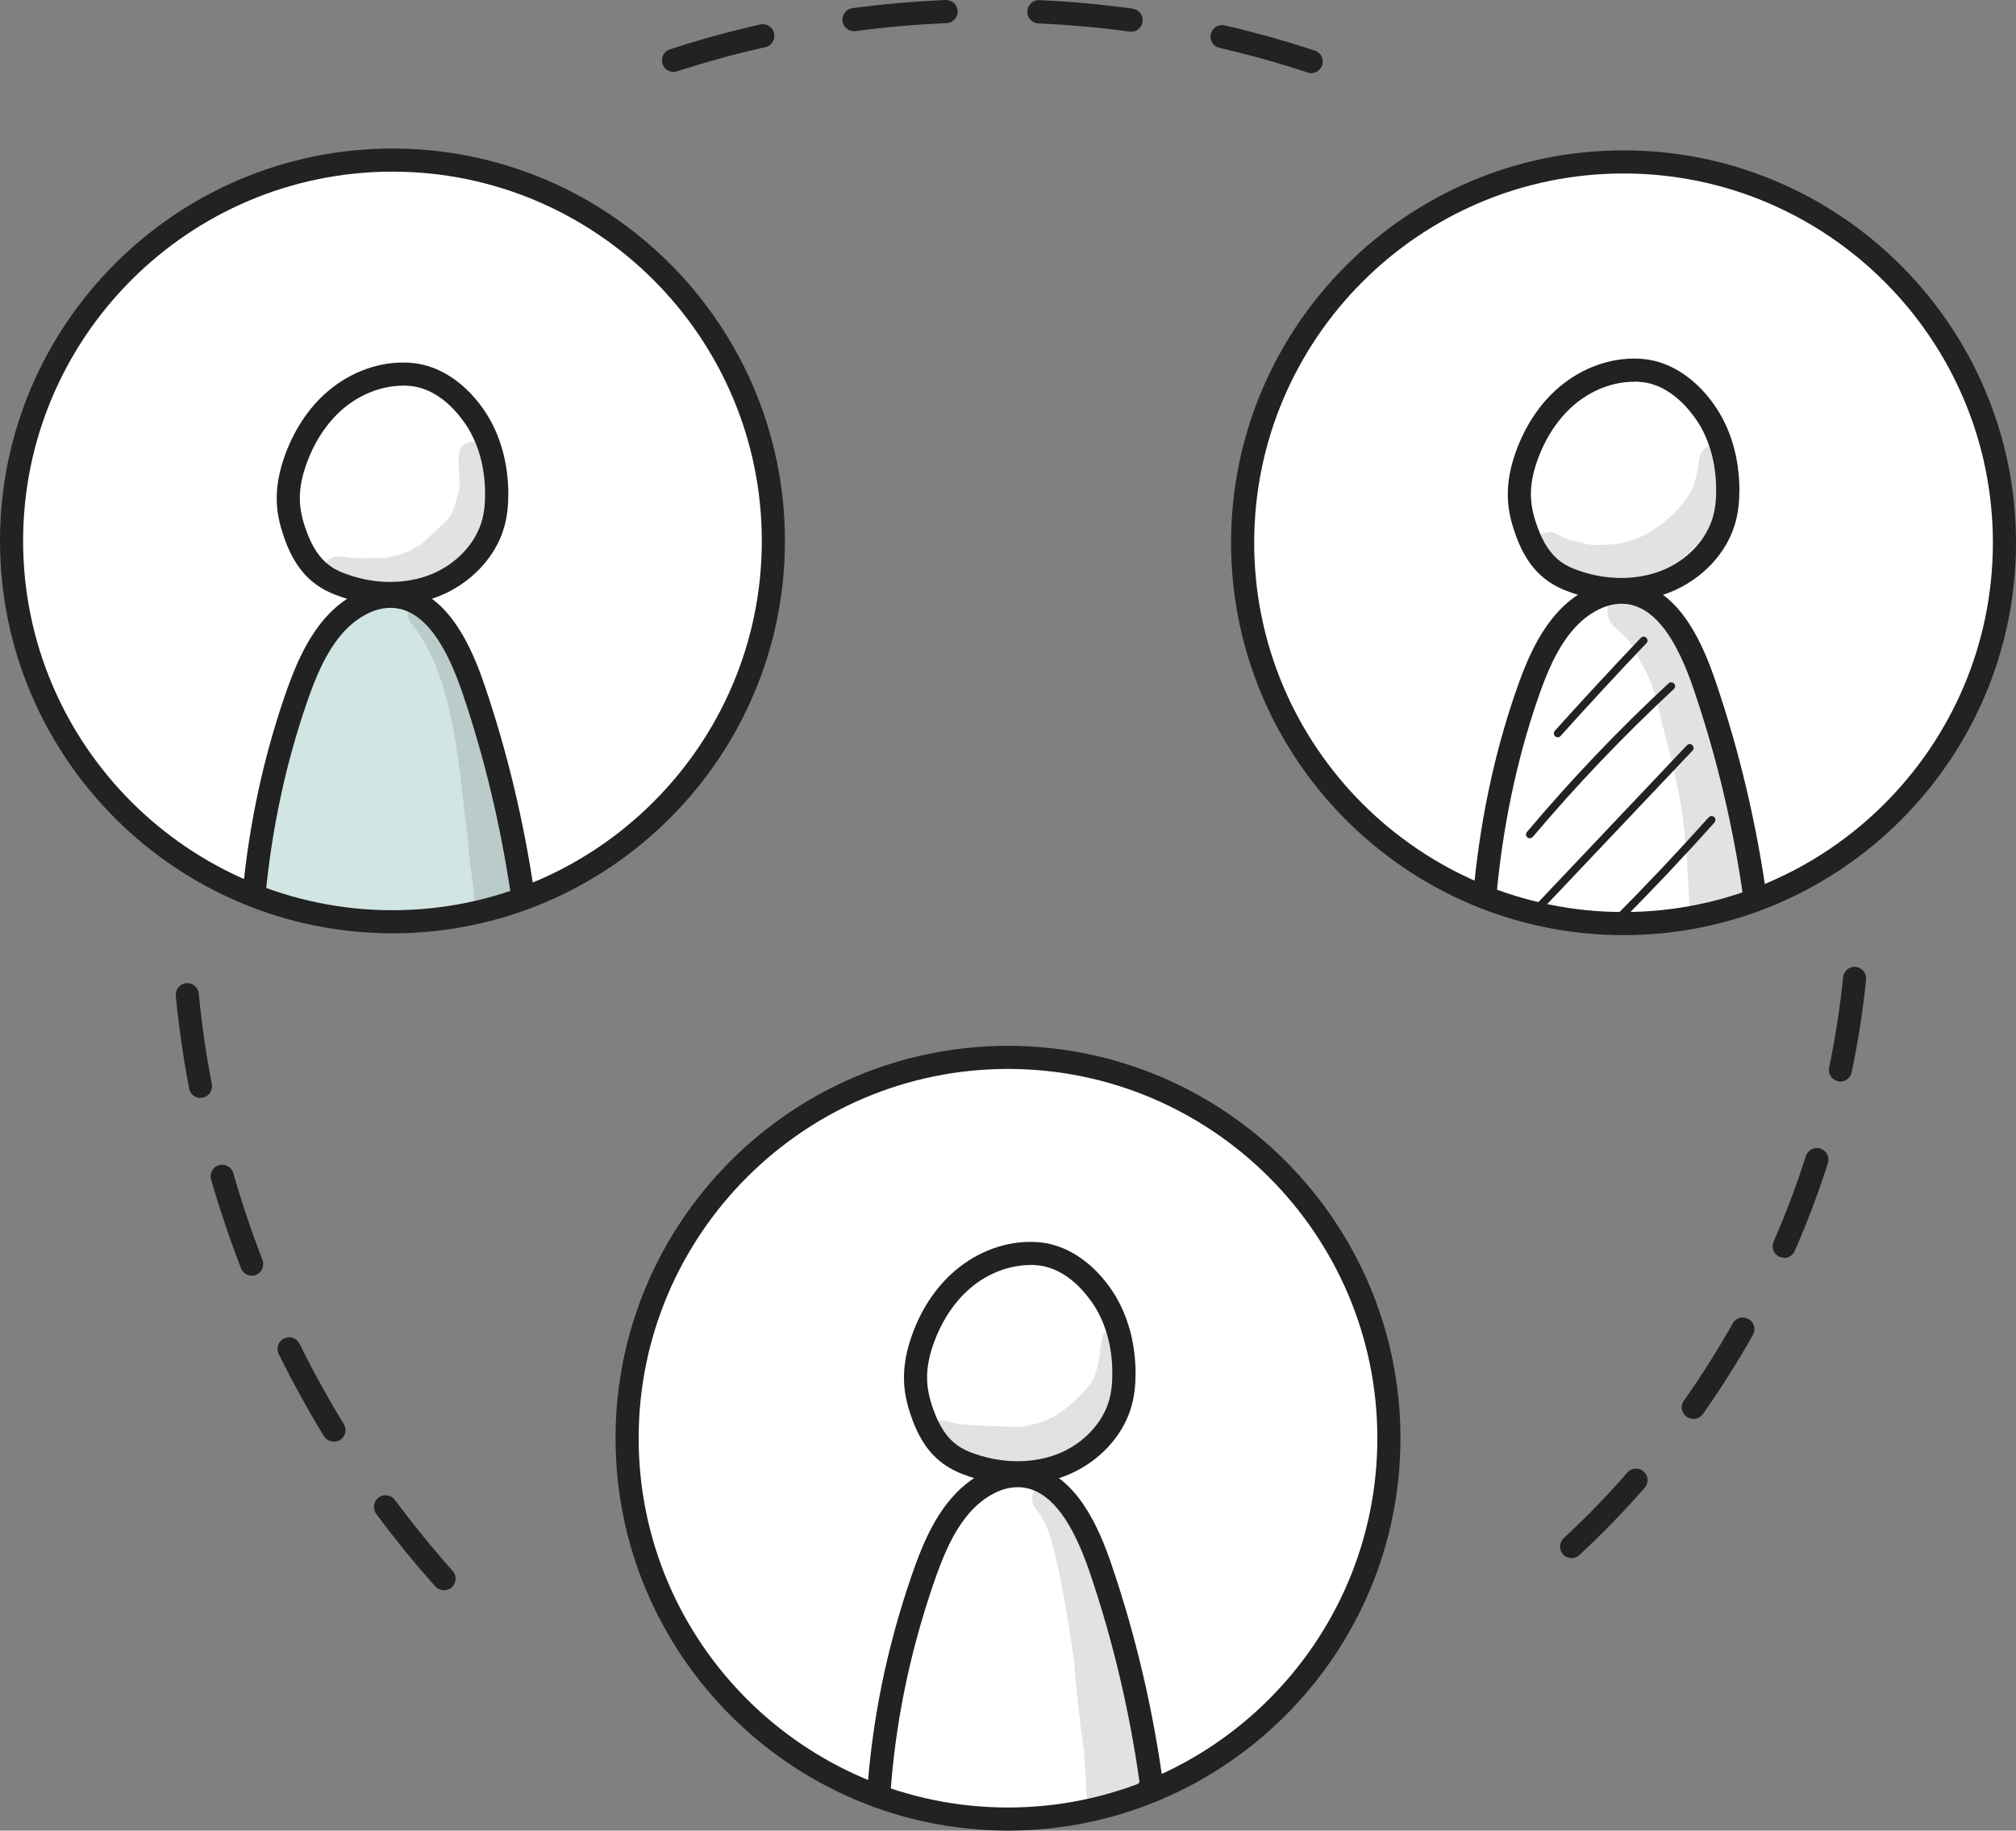 <?xml version="1.0" encoding="UTF-8"?> <svg xmlns="http://www.w3.org/2000/svg" id="Calque_2" viewBox="0 0 132.58 120.41"><rect x="0" y="0" width="132.58" height="120.41" fill="#808080" stroke="none"/><defs><style>.cls-1{fill:#fff;}.cls-2{fill:#222;}.cls-3{fill:#d1e5e3;}.cls-4{fill:none;opacity:.13;}</style></defs><g id="Layer_1"><path class="cls-1" d="m41.45,94.34c0-14.12,11.01-25.05,24.6-25.05s24.6,10.94,24.6,25.05-11.01,25.56-24.6,25.56-24.6-11.44-24.6-25.56Z"></path><g class="cls-4"><path class="cls-2" d="m73.93,87.91c-.21-.6-1.1-.64-1.4-.09-.3,1.18-.09,1.53-.55,2.68-.19.69-1.78,2.24-2.91,2.8-.23.13-1.57.59-2.14.55-1.95-.05-2.14-.06-3.77-.17-.5-.08-1.01-.28-1.51-.24-1.16.1-1.27,1.85-.15,2.14,1.53.34,2.59.92,3.33.93,1.6.15,3.29.2,4.77-.52,1.66-.94,2.95-2.55,3.75-4.26.34-1.16.78-2.62.59-3.81Z"></path></g><g class="cls-4"><path class="cls-2" d="m70.66,109.33c-.02-.14-.04-.29-.06-.43.15,2.1.51,5.13.68,6.24.1,1.38.18,2.77.26,4.15.71-.24,1.41-.5,2.12-.75.4-.15.81-.29,1.21-.44.19-.07.37-.15.56-.22,0-.06-.02-.14-.03-.2-.09-1.09-.67-5.57-1.39-8.29-.9-3.38-1.78-6.8-3.07-10.07-.16-.34-.36-.67-.59-.97-.27-.3-.45-.73-.86-.86-.97-.47-2.02.73-1.45,1.64,1.01,1.32,1.14,2.27,1.61,4.28.47,2.38.82,4.55.98,5.91Z"></path></g><path class="cls-2" d="m57.77,118.92s-.03,0-.05,0c-.42-.03-.74-.39-.71-.81.33-4.91,1.28-9.63,2.92-14.41.62-1.81,1.37-3.7,2.66-5.18,1.48-1.71,3.51-2.52,5.3-2.11,2.91.67,4.38,4.05,5.22,6.54,1.59,4.66,2.74,9.58,3.41,14.6.05.36-.16.7-.5.82l-.29.1c-.4.13-.83-.08-.96-.48-.09-.28-.02-.57.17-.77-.67-4.74-1.77-9.38-3.27-13.78-1.14-3.36-2.49-5.17-4.12-5.55-1.48-.34-2.93.62-3.8,1.63-1.12,1.29-1.8,3.01-2.37,4.68-1.59,4.65-2.52,9.24-2.84,14.02-.03.4-.36.71-.76.71Z"></path><path class="cls-2" d="m66.91,97.64c-1.06,0-2.14-.17-3.17-.52-.69-.23-1.22-.49-1.68-.82-.94-.67-1.64-1.69-2.13-3.12-.31-.88-.47-1.67-.48-2.44-.02-.93.16-1.91.55-2.99.66-1.82,1.73-3.34,3.09-4.4,1.56-1.22,3.5-1.82,5.33-1.63h0c1.8.18,3.55,1.38,4.78,3.27.96,1.48,1.47,3.32,1.48,5.32,0,.8-.08,1.49-.25,2.12-.54,2.02-2.2,3.79-4.32,4.63-.99.39-2.08.58-3.2.58Zm.84-14.43c-1.29,0-2.62.48-3.72,1.34-1.13.89-2.03,2.18-2.6,3.73-.33.9-.48,1.69-.46,2.43.01.6.14,1.25.4,1.97.39,1.12.91,1.9,1.58,2.38.33.24.73.43,1.28.61,1.79.6,3.73.59,5.32-.03,1.68-.66,2.99-2.04,3.41-3.61.13-.49.2-1.06.19-1.72,0-1.71-.43-3.26-1.23-4.49-.47-.71-1.75-2.4-3.66-2.59h0c-.17-.02-.34-.03-.51-.03Z"></path><path class="cls-2" d="m66.29,120.41c-14.23,0-25.81-11.58-25.81-25.81s11.58-25.81,25.81-25.81,25.81,11.58,25.81,25.81-11.58,25.81-25.81,25.81Zm0-50.1c-13.39,0-24.29,10.9-24.29,24.29s10.9,24.29,24.29,24.29,24.29-10.9,24.29-24.29-10.9-24.29-24.29-24.29Z"></path><path class="cls-1" d="m82.27,35.44c0-14.12,10.91-24.8,24.49-24.8s24.71,10.68,24.71,24.8-11.01,25.56-24.6,25.56-24.6-11.44-24.6-25.56Z"></path><path class="cls-2" d="m115.43,59.96c-.37,0-.7-.28-.75-.66-.66-4.79-1.77-9.49-3.3-13.97-1.14-3.36-2.49-5.17-4.12-5.55-1.48-.34-2.93.62-3.8,1.63-1.12,1.29-1.8,3.01-2.37,4.68-1.37,4.01-2.28,8.37-2.69,12.95-.04.42-.42.73-.83.69-.42-.04-.73-.41-.69-.83.42-4.7,1.35-9.18,2.77-13.31.62-1.81,1.37-3.69,2.66-5.18,1.48-1.71,3.51-2.52,5.3-2.11,2.91.67,4.38,4.05,5.22,6.54,1.56,4.57,2.69,9.36,3.37,14.25.06.42-.23.8-.65.86-.04,0-.07,0-.11,0Z"></path><path class="cls-2" d="m102.44,48.49c-.06,0-.12-.02-.17-.06-.1-.09-.11-.25-.02-.36,1.85-2.06,3.76-4.12,5.66-6.12.1-.1.26-.1.36,0,.1.1.11.26,0,.36-1.9,2-3.8,4.05-5.65,6.11-.05.06-.12.08-.19.08Z"></path><path class="cls-2" d="m100.61,55.14c-.06,0-.12-.02-.16-.06-.11-.09-.12-.25-.03-.36,2.89-3.43,6.02-6.72,9.31-9.77.1-.1.26-.09.36.01.1.1.09.26-.01.36-3.27,3.04-6.39,6.31-9.27,9.72-.05.06-.12.09-.19.09Z"></path><path class="cls-2" d="m100.96,60.17c-.06,0-.13-.02-.17-.07-.1-.1-.11-.26,0-.36l10.15-10.72c.1-.1.26-.11.36,0,.1.1.11.26,0,.36l-10.15,10.72c-.05.05-.12.08-.18.08Z"></path><path class="cls-2" d="m106.36,60.75c-.06,0-.13-.02-.18-.07-.1-.1-.1-.26,0-.36,2.11-2.12,4.19-4.33,6.19-6.56.09-.1.25-.11.36-.02.1.09.11.25.02.36-2,2.24-4.09,4.45-6.21,6.58-.05.05-.11.07-.18.07Z"></path><g class="cls-4"><path class="cls-2" d="m113.61,29.54c-.41-.42-1.14-.42-1.55,0-.55.74-.21.99-.62,2.15-.44,1.69-2.63,3.21-3.47,3.59-1.26.51-1.67.51-2.32.55-1.26.04-1.04,0-2.43-.32-.35-.12-.17-.04-.82-.38-.22-.13-.5-.17-.75-.1-.81.19-.97,1.39-.23,1.79,4.21,2.84,8.3,2.02,11.35-2.52.59-1.04,1-2.2,1.11-3.4.08-.47.14-1.02-.25-1.37Z"></path></g><g class="cls-4"><path class="cls-2" d="m109.55,48.56c1.18,4.37,1.35,6.5,1.55,11.03.03.19.05.37.08.56,0,.07.01.15.02.22.39-.05.78-.1,1.17-.15.69-.16,1.38-.34,2.06-.52.26-.13.52-.26.78-.39-.15-1.09-.38-2.17-.62-3.25-.86-4.65-1.43-9.51-3.75-13.71-.69-1.41-1.58-2.86-2.99-3.63-1.5-.71-2.88,1.36-1.69,2.51,1.25,1.13,1.02.94,1.82,2.48.94,1.62.96,2.48,1.57,4.85Z"></path></g><path class="cls-2" d="m106.62,39.54c-1.06,0-2.14-.17-3.17-.52-.69-.23-1.22-.49-1.68-.82-.94-.67-1.64-1.69-2.13-3.12-.31-.88-.47-1.67-.48-2.44-.02-.93.16-1.91.55-2.99.67-1.82,1.73-3.34,3.09-4.4,1.56-1.22,3.5-1.82,5.33-1.63h0c1.8.18,3.55,1.38,4.78,3.27.96,1.48,1.47,3.32,1.48,5.32,0,.8-.08,1.49-.25,2.12-.54,2.02-2.2,3.79-4.32,4.63-.99.39-2.08.58-3.2.58Zm.84-14.43c-1.29,0-2.62.48-3.72,1.34-1.13.89-2.03,2.18-2.6,3.73-.33.9-.48,1.69-.46,2.43.01.6.14,1.25.4,1.97.39,1.12.91,1.9,1.58,2.38.33.24.73.43,1.28.61,1.79.61,3.73.59,5.32-.03,1.68-.66,2.99-2.05,3.41-3.61.13-.49.2-1.06.19-1.72,0-1.71-.43-3.26-1.23-4.49-.47-.71-1.75-2.4-3.66-2.59h0c-.17-.02-.34-.03-.51-.03Z"></path><path class="cls-2" d="m106.77,61.51c-14.23,0-25.81-11.58-25.81-25.81s11.58-25.81,25.81-25.81,25.81,11.58,25.81,25.81-11.58,25.81-25.81,25.81Zm0-50.1c-13.39,0-24.29,10.9-24.29,24.29s10.9,24.29,24.29,24.29,24.29-10.9,24.29-24.29-10.9-24.29-24.29-24.29Z"></path><ellipse class="cls-1" cx="25.98" cy="35.44" rx="25.26" ry="25.56"></ellipse><path class="cls-3" d="m26.51,60.53c1.82,0,3.61-.23,5.36-.72.71-.2,1.41-.43,2.08-.72-.76-4.91-1.91-9.73-3.41-14.43-.71-2.21-1.82-4.71-4.08-5.23-1.51-.34-3.11.38-4.19,1.5-1.07,1.12-1.71,2.58-2.27,4.03-1.68,4.38-2.79,8.98-3.32,13.64,3.1,1.2,6.54,1.92,9.83,1.92Z"></path><path class="cls-2" d="m34.28,59.72c-.29,0-.56-.16-.69-.44-.09-.2-.09-.41-.02-.6-.68-4.53-1.74-8.93-3.15-13.08-1.14-3.36-2.49-5.17-4.12-5.55-1.47-.34-2.93.62-3.8,1.63-1.12,1.29-1.8,3.01-2.37,4.68-1.34,3.92-2.23,8.07-2.65,12.34-.04.42-.42.72-.83.68-.42-.04-.72-.41-.68-.83.43-4.39,1.35-8.66,2.73-12.69.62-1.81,1.37-3.69,2.66-5.18,1.48-1.71,3.51-2.52,5.3-2.11,2.91.67,4.38,4.05,5.22,6.54,1.48,4.34,2.58,8.95,3.27,13.69.05.33-.12.65-.43.8l-.11.05c-.1.05-.21.07-.32.07Z"></path><g class="cls-4"><path class="cls-2" d="m31.92,29.6c-.24-.69-1.28-.74-1.63-.11-.32.77.01,1.65-.08,2.47.05.15-.36,1.63-.59,1.93-.08.14.07-.07.12-.13-.07.08-.17.23-.24.32-.03.04-.07.08-.1.12-.55.55-1.13,1.07-1.7,1.6-1.02.58-.79.44-1.66.75-.23.07-.45.12-.69.16-.02,0-.03,0-.06,0-.77-.03-1.54.05-2.31-.02-.03,0-.06,0-.08-.01-.4-.07-.82-.16-1.19.07-.85.46-.68,1.85.27,2.08,1.04.26,2.11.59,3.19.49,1.34-.12,2.58-.75,3.72-1.42,3.14-1.61,3.94-5.73,3.02-8.3Z"></path></g><g class="cls-4"><path class="cls-2" d="m30.76,55.11c.2,2.62.31,2.16.41,3.88.03.32.05.65.06.97.21-.05.43-.09.64-.15.82-.23,1.63-.5,2.41-.85.12-.05.24-.11.36-.18-.21-1.21-.45-2.52-.72-3.69-.55-2.5-1.2-4.96-1.97-7.4-.64-2.12-1.22-4.28-2.24-6.26-.27-.55-.62-1.06-1.01-1.53-.21-.29-.52-.54-.9-.53-.85-.03-1.32,1.1-.7,1.69,2.87,3.59,3.08,9.82,3.66,14.06Z"></path></g><path class="cls-2" d="m25.66,39.8c-1.06,0-2.14-.17-3.17-.52-.69-.23-1.22-.49-1.68-.82-.94-.67-1.64-1.69-2.13-3.12-.31-.88-.47-1.67-.48-2.44-.02-.93.16-1.91.55-2.99.67-1.82,1.73-3.34,3.09-4.4,1.56-1.22,3.5-1.82,5.33-1.63h0c1.8.18,3.55,1.38,4.78,3.27.96,1.48,1.47,3.32,1.48,5.32,0,.8-.08,1.5-.25,2.12-.54,2.02-2.2,3.79-4.32,4.63-.99.39-2.08.58-3.2.58Zm.84-14.43c-1.29,0-2.62.48-3.72,1.34-1.13.89-2.03,2.18-2.6,3.73-.33.9-.48,1.69-.46,2.43.01.6.14,1.25.4,1.97.39,1.12.91,1.9,1.58,2.38.33.24.73.43,1.28.61,1.79.61,3.73.59,5.32-.03,1.68-.66,2.99-2.05,3.41-3.61.13-.49.2-1.05.19-1.72,0-1.71-.43-3.26-1.23-4.49-.47-.71-1.75-2.4-3.66-2.59h0c-.17-.02-.34-.03-.51-.03Z"></path><path class="cls-2" d="m25.81,61.39C11.58,61.39,0,49.81,0,35.58S11.58,9.77,25.81,9.77s25.81,11.58,25.81,25.81-11.58,25.81-25.81,25.81Zm0-50.1C12.42,11.29,1.52,22.19,1.52,35.58s10.9,24.29,24.29,24.29,24.29-10.9,24.29-24.29-10.9-24.29-24.29-24.29Z"></path><path class="cls-2" d="m29.2,104.6c-.21,0-.42-.09-.57-.25-1.36-1.52-2.67-3.13-3.89-4.78-.25-.34-.18-.81.16-1.07.34-.25.81-.18,1.07.16,1.2,1.61,2.47,3.18,3.8,4.67.28.31.25.79-.06,1.08-.15.13-.33.19-.51.19Zm-7.25-9.78c-.26,0-.51-.13-.65-.36-1.06-1.74-2.06-3.56-2.97-5.4-.19-.38-.03-.83.35-1.02.37-.19.83-.03,1.02.35.89,1.8,1.86,3.57,2.91,5.28.22.36.11.83-.25,1.05-.12.08-.26.11-.4.11Zm-5.39-10.91c-.3,0-.59-.18-.71-.49-.74-1.91-1.4-3.87-1.97-5.84-.12-.4.12-.83.52-.94.4-.12.83.12.94.52.55,1.92,1.2,3.84,1.92,5.71.15.39-.04.83-.43.99-.09.04-.18.05-.28.05Zm-3.37-11.69c-.36,0-.68-.25-.75-.62-.39-2.02-.68-4.07-.88-6.1-.04-.42.27-.79.68-.83.41-.05.79.27.83.68.19,1.98.48,3.99.86,5.96.08.41-.19.81-.6.89-.05,0-.1.01-.14.01Z"></path><path class="cls-2" d="m86.24,4.81c-.08,0-.16-.01-.24-.04-1.89-.62-3.84-1.17-5.8-1.62-.41-.09-.67-.5-.57-.91.09-.41.5-.67.91-.57,2,.46,4,1.02,5.93,1.66.4.13.62.56.48.96-.11.32-.4.52-.72.52Zm-41.95-.08c-.32,0-.62-.2-.72-.53-.13-.4.09-.83.49-.96,1.94-.63,3.94-1.18,5.94-1.63.41-.09.82.17.91.58.09.41-.17.82-.58.91-1.96.44-3.91.98-5.81,1.59-.08.03-.16.04-.23.04Zm30.1-2.65s-.07,0-.1,0c-1.98-.27-4-.45-6-.54-.42-.02-.75-.38-.73-.8.02-.42.37-.75.8-.73,2.05.09,4.11.28,6.13.56.42.06.71.44.65.86-.05.38-.38.66-.75.66Zm-18.23-.03c-.38,0-.7-.28-.75-.66-.06-.42.24-.8.65-.86C58.08.27,60.15.09,62.19,0c.42-.01.78.31.79.73.02.42-.31.78-.73.79-2,.09-4.02.26-6,.53-.03,0-.07,0-.1,0Z"></path><path class="cls-2" d="m103.36,102.49c-.2,0-.41-.08-.56-.24-.29-.31-.27-.79.04-1.08,1.46-1.35,2.87-2.8,4.18-4.31.28-.32.76-.35,1.07-.07.32.28.35.76.07,1.07-1.35,1.55-2.8,3.04-4.3,4.43-.15.14-.33.2-.52.2Zm8-9.16c-.15,0-.3-.05-.44-.14-.34-.24-.43-.72-.18-1.06,1.15-1.63,2.23-3.34,3.21-5.08.21-.37.67-.5,1.04-.29.37.21.5.67.29,1.04-1.01,1.79-2.11,3.54-3.29,5.21-.15.21-.38.32-.62.32Zm5.97-10.6c-.1,0-.2-.02-.3-.06-.39-.17-.56-.62-.39-1,.8-1.84,1.52-3.73,2.12-5.63.13-.4.56-.62.96-.49.4.13.62.56.49.96-.62,1.95-1.36,3.89-2.18,5.77-.12.29-.41.46-.7.46Zm3.71-11.59c-.05,0-.1,0-.16-.02-.41-.09-.68-.49-.59-.9.41-1.97.72-3.96.92-5.94.04-.42.42-.73.83-.68.42.04.72.42.68.83-.2,2.03-.52,4.08-.95,6.1-.07.36-.39.61-.74.61Z"></path></g></svg> 